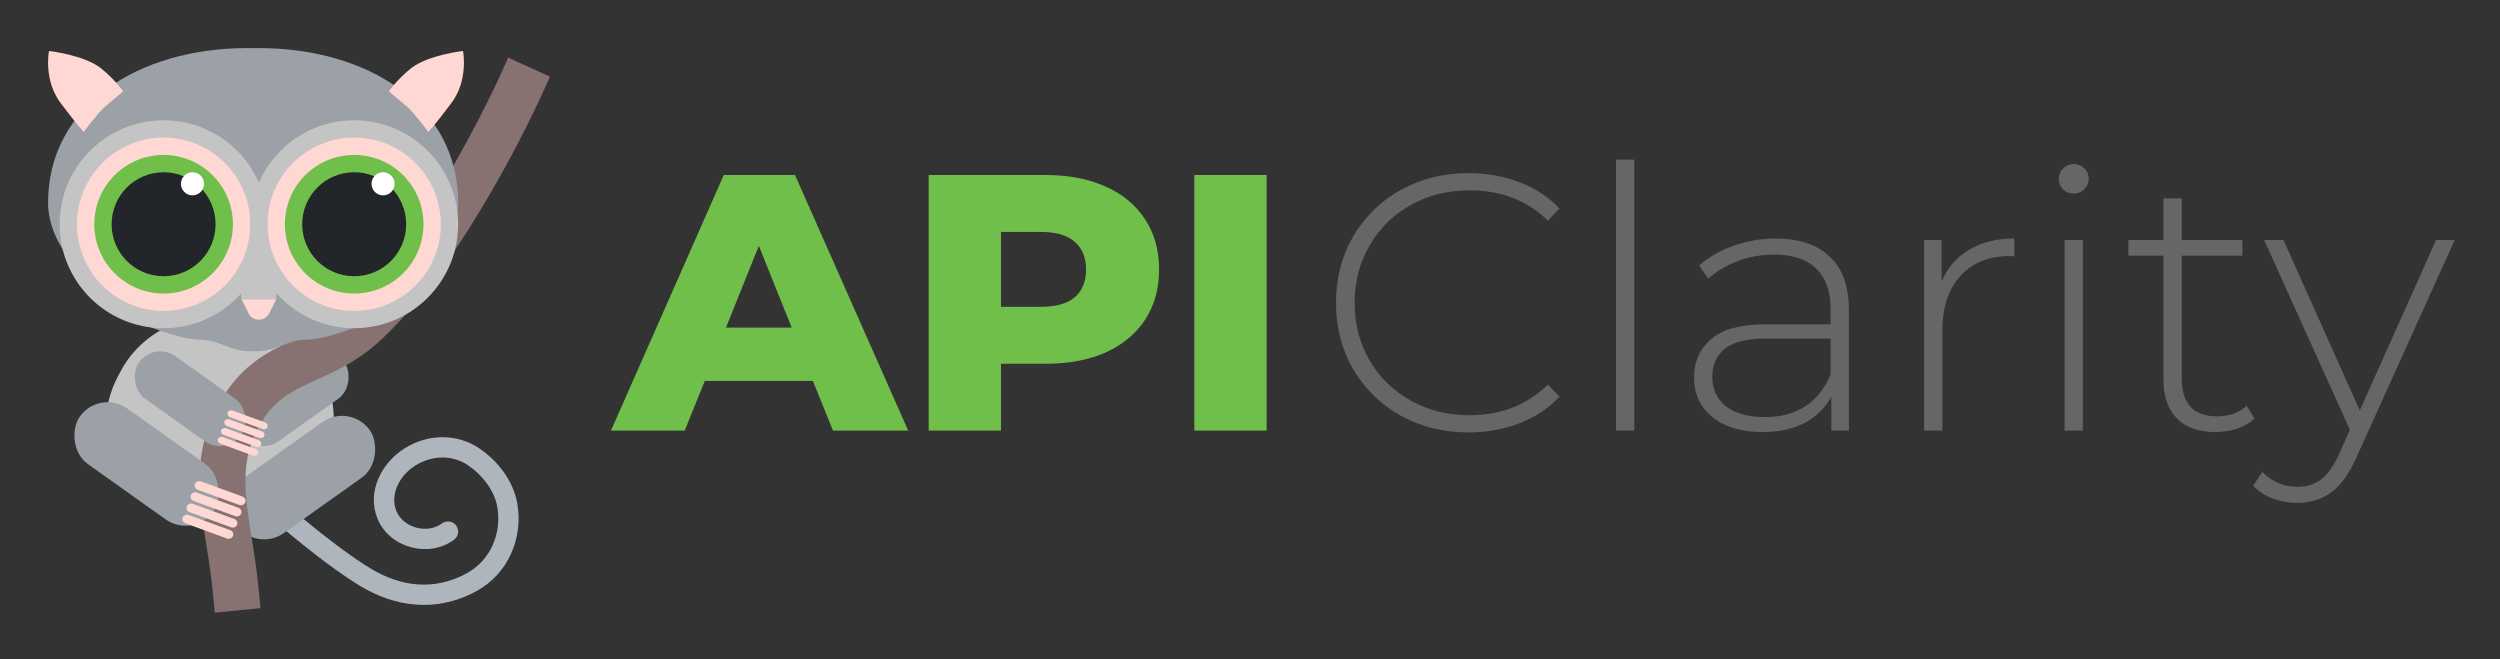 <svg xmlns="http://www.w3.org/2000/svg" role="img" viewBox="-4.74 -4.74 246.48 64.98"><rect x="-4.74" y="-4.74" width="246.48" height="64.98" fill="#333333" stroke="none"/><title>APIClarity logo</title><g><path id="svg_1" fill="#AEB5BC" fill-rule="evenodd" d="m22.033,43.724c0,0 0,0 0,0l0.015,0.013l0.047,0.042c0.042,0.037 0.103,0.092 0.184,0.164c0.161,0.143 0.397,0.35 0.693,0.608c0.592,0.515 1.426,1.229 2.391,2.022c1.939,1.594 4.369,3.479 6.421,4.728c2.93,1.782 6.259,2.258 9.506,0.474c2.304,-1.266 3.462,-3.898 2.995,-6.553c-0.279,-1.585 -1.446,-3.124 -2.899,-4.102c-1.53,-1.03 -3.546,-0.992 -5.182,0.041c-1.691,1.068 -2.501,2.982 -1.852,4.514c0.333,0.785 1.07,1.369 1.961,1.607c0.891,0.238 1.827,0.101 2.515,-0.413c0.444,-0.332 1.071,-0.242 1.402,0.2c0.331,0.442 0.24,1.069 -0.204,1.401c-1.258,0.941 -2.85,1.116 -4.236,0.746c-1.385,-0.37 -2.675,-1.315 -3.285,-2.757c-1.151,-2.718 0.4,-5.579 2.629,-6.988c2.238,-1.414 5.118,-1.53 7.374,-0.011c1.779,1.198 3.354,3.162 3.75,5.412c0.601,3.42 -0.881,6.939 -4.006,8.656c-4.013,2.204 -8.118,1.549 -11.514,-0.518c-2.179,-1.325 -4.698,-3.285 -6.652,-4.891c-0.982,-0.807 -1.83,-1.533 -2.433,-2.057c-0.301,-0.262 -0.542,-0.474 -0.708,-0.621c-0.083,-0.073 -0.147,-0.131 -0.19,-0.17l-0.05,-0.045l-0.017,-0.016c-0,0 -0,-0 0.672,-0.744l-0.673,0.743c-0.41,-0.37 -0.442,-1.003 -0.07,-1.413c0.372,-0.41 1.005,-0.443 1.415,-0.073z" clip-rule="evenodd"/><path id="svg_2" fill="#C4C4C4" d="m7.117,31.931c1.721,-3.31 5.142,-5.386 8.872,-5.386l2.169,0c6.644,0 11.44,6.359 9.615,12.747l-0.329,1.151c-1.517,5.31 -7.052,8.385 -12.363,6.868l-2.123,-0.607c-6.083,-1.738 -9.043,-8.616 -6.125,-14.229l0.283,-0.544z"/><rect id="svg_3" width="16.135" height="6.718" fill="#9BA1A6" rx="3.359" transform="scale(-1 1) rotate(35.418 -69.586 -29.147)"/><rect id="svg_4" width="12.364" height="5.148" fill="#9BA1A6" rx="2.574" transform="scale(-1 1) rotate(35.418 -59.097 -28.972)"/><path id="svg_5" fill="#877171" fill-rule="evenodd" d="m45.362,0.946l4.123,1.872l-0.936,2.062l-2.062,-0.936c2.062,0.936 2.062,0.936 2.061,0.937l-0.002,0.004l-0.005,0.011l-0.018,0.039c-0.015,0.034 -0.038,0.082 -0.067,0.145c-0.059,0.126 -0.144,0.31 -0.256,0.544c-0.223,0.469 -0.549,1.144 -0.965,1.975c-0.832,1.661 -2.028,3.952 -3.487,6.479c-2.883,4.992 -6.924,11.135 -11.322,15.047c-2.017,1.794 -4.179,2.774 -5.923,3.564c-0.297,0.135 -0.581,0.263 -0.851,0.39c-1.891,0.887 -3.296,1.73 -4.427,3.498c-1.559,2.438 -1.887,4.655 -1.737,7.161c0.078,1.301 0.285,2.659 0.532,4.206c0.018,0.114 0.037,0.229 0.055,0.345c0.229,1.427 0.48,2.997 0.646,4.676l0.222,2.253l-4.506,0.445l-0.222,-2.253c-0.152,-1.537 -0.382,-2.978 -0.614,-4.425c-0.018,-0.109 -0.035,-0.218 -0.052,-0.327c-0.244,-1.529 -0.487,-3.094 -0.58,-4.649c-0.193,-3.207 0.245,-6.436 2.442,-9.871c1.825,-2.855 4.172,-4.151 6.319,-5.159c0.344,-0.161 0.677,-0.314 1.002,-0.462c1.737,-0.794 3.22,-1.472 4.686,-2.776c3.824,-3.402 7.566,-9.004 10.411,-13.929c1.404,-2.432 2.558,-4.641 3.36,-6.242c0.401,-0.8 0.713,-1.446 0.923,-1.89c0.105,-0.222 0.185,-0.393 0.238,-0.507c0.026,-0.057 0.046,-0.1 0.059,-0.128l0.014,-0.031l0.004,-0.008l0.936,-2.062z" clip-rule="evenodd"/><rect id="svg_6" width="16.135" height="6.718" x="5.077" y="33.59" fill="#9BA1A6" rx="3.359" transform="rotate(35.418 5.077 33.59)"/><rect id="svg_7" width="12.364" height="5.148" x="10.452" y="28.888" fill="#9BA1A6" rx="2.574" transform="rotate(35.418 10.452 28.888)"/><path id="svg_8" fill="#9BA1A6" d="m20.215,29.885c0.093,0.007 0.188,0.011 0.285,0.011c1.048,0 1.853,-0.309 2.626,-0.605c0.712,-0.273 1.395,-0.534 2.214,-0.534c1.514,0 3.422,-0.673 4.854,-1.179c0.723,-0.255 1.325,-0.468 1.694,-0.529c0.194,-0.165 0.392,-0.332 0.592,-0.5l0.003,-0.002c3.598,-3.035 7.947,-6.704 7.947,-11.305c0,-9.509 -8.796,-15.241 -19.646,-15.241c-0.19,0 -0.38,0.002 -0.569,0.005c-0.189,-0.004 -0.379,-0.005 -0.569,-0.005c-10.85,0 -19.646,5.733 -19.646,15.241c0,4.601 4.349,8.27 7.947,11.305c0.201,0.169 0.399,0.337 0.595,0.502c0.369,0.061 0.971,0.274 1.694,0.529c1.433,0.506 3.341,1.179 4.854,1.179c0.819,0 1.503,0.262 2.214,0.534c0.772,0.296 1.578,0.605 2.626,0.605c0.097,0 0.191,-0.004 0.284,-0.011z"/><circle id="svg_9" cx="11.389" cy="17.369" r="10.25" fill="#C4C4C4"/><circle id="svg_10" cx="11.389" cy="17.368" r="8.542" fill="#FFD8D3"/><circle id="svg_11" cx="11.389" cy="17.368" r="6.833" fill="#6FBF4A"/><circle id="svg_12" cx="11.389" cy="17.368" r="5.125" fill="#222529"/><circle id="svg_13" cx="14.237" cy="13.382" r="1.139" fill="#fff"/><circle id="svg_14" cx="30.18" cy="17.368" r="10.25" fill="#C4C4C4"/><circle id="svg_15" cx="30.18" cy="17.368" r="8.542" fill="#FFD8D3"/><path id="svg_16" fill="#C4C4C4" d="m18.956,23.34c-0.089,-1.069 0.755,-1.986 1.827,-1.986c1.073,0 1.917,0.917 1.827,1.986l-0.119,1.431l-3.417,0l-0.119,-1.431z"/><circle id="svg_17" cx="30.18" cy="17.368" r="6.833" fill="#6FBF4A"/><circle id="svg_18" cx="30.18" cy="17.368" r="5.125" fill="#222529"/><circle id="svg_19" cx="33.028" cy="13.382" r="1.139" fill="#fff"/><path id="svg_20" fill="#FFD8D3" d="m21.803,26.15c-0.42,0.839 -1.618,0.839 -2.037,0l-0.69,-1.379l3.417,0l-0.69,1.379z"/><path id="svg_21" fill="#FFD8D3" d="m5.217,1.993c1.374,1.097 2.187,2.278 2.187,2.278c0,0 -0.979,0.805 -1.708,1.424c-0.72,0.61 -2.187,2.562 -2.187,2.562c0,0 -0.569,-0.569 -2.278,-2.847c-1.708,-2.278 -1.139,-5.125 -1.139,-5.125c0,0 3.476,0.392 5.125,1.708z"/><path id="svg_22" fill="#FFD8D3" d="m35.784,1.993c-1.374,1.097 -2.187,2.278 -2.187,2.278c0,0 0.979,0.805 1.708,1.424c0.72,0.61 2.187,2.562 2.187,2.562c0,0 0.57,-0.569 2.278,-2.847c1.708,-2.278 1.139,-5.125 1.139,-5.125c0,0 -3.476,0.392 -5.125,1.708z"/><rect id="svg_23" width=".696" height="4.177" x="21.755" y="37.04" fill="#FFD8D3" rx=".348" transform="rotate(110.076 21.755 37.04)"/><rect id="svg_24" width=".696" height="4.177" x="21.436" y="37.912" fill="#FFD8D3" rx=".348" transform="rotate(110.076 21.436 37.912)"/><rect id="svg_25" width=".696" height="4.177" x="21.117" y="38.784" fill="#FFD8D3" rx=".348" transform="rotate(110.076 21.117 38.784)"/><rect id="svg_26" width=".696" height="4.177" x="20.798" y="39.656" fill="#FFD8D3" rx=".348" transform="rotate(110.076 20.798 39.656)"/><rect id="svg_27" width=".881" height="5.286" x="19.596" y="44.376" fill="#FFD8D3" rx=".441" transform="rotate(110.076 19.596 44.376)"/><rect id="svg_28" width=".881" height="5.286" x="19.192" y="45.48" fill="#FFD8D3" rx=".441" transform="rotate(110.076 19.192 45.48)"/><rect id="svg_29" width=".881" height="5.286" x="18.789" y="46.583" fill="#FFD8D3" rx=".441" transform="rotate(110.076 18.789 46.583)"/><rect id="svg_30" width=".881" height="5.286" x="18.386" y="47.687" fill="#FFD8D3" rx=".441" transform="rotate(110.076 18.386 47.687)"/><path id="svg_31" fill="#6FBF4A" d="m75.404,32.816l-10.656,0l-1.98,4.896l-7.272,0l11.124,-25.2l7.02,0l11.16,25.2l-7.416,0l-1.98,-4.896zm-2.088,-5.256l-3.24,-8.064l-3.24,8.064l6.48,0z"/><path id="svg_32" fill="#6FBF4A" d="m98.34,12.512c2.28,0 4.26,0.384 5.94,1.152c1.68,0.744 2.976,1.824 3.888,3.24c0.912,1.392 1.368,3.036 1.368,4.932c0,1.896 -0.456,3.54 -1.368,4.932c-0.912,1.392 -2.208,2.472 -3.888,3.24c-1.68,0.744 -3.66,1.116 -5.94,1.116l-4.392,0l0,6.588l-7.128,0l0,-25.2l11.52,0zm-0.432,12.996c1.464,0 2.568,-0.312 3.312,-0.936c0.744,-0.648 1.116,-1.56 1.116,-2.736c0,-1.176 -0.372,-2.088 -1.116,-2.736c-0.744,-0.648 -1.848,-0.972 -3.312,-0.972l-3.96,0l0,7.38l3.96,0z"/><path id="svg_33" fill="#6FBF4A" d="m113.012,12.512l7.128,0l0,25.2l-7.128,0l0,-25.2z"/><path id="svg_34" fill="#666" d="m140.048,37.892c-2.472,0 -4.704,-0.552 -6.696,-1.656c-1.968,-1.104 -3.528,-2.628 -4.68,-4.572c-1.128,-1.944 -1.692,-4.128 -1.692,-6.552c0,-2.424 0.564,-4.608 1.692,-6.552c1.152,-1.944 2.712,-3.468 4.68,-4.572c1.992,-1.104 4.224,-1.656 6.696,-1.656c1.824,0 3.504,0.3 5.04,0.9c1.536,0.576 2.844,1.44 3.924,2.592l-1.152,1.188c-2.016,-1.992 -4.596,-2.988 -7.74,-2.988c-2.112,0 -4.032,0.48 -5.76,1.44c-1.728,0.96 -3.084,2.292 -4.068,3.996c-0.984,1.68 -1.476,3.564 -1.476,5.652c0,2.088 0.492,3.984 1.476,5.688c0.984,1.68 2.34,3 4.068,3.96c1.728,0.96 3.648,1.44 5.76,1.44c3.12,0 5.7,-1.008 7.74,-3.024l1.152,1.188c-1.08,1.152 -2.4,2.028 -3.96,2.628c-1.536,0.6 -3.204,0.9 -5.004,0.9z"/><path id="svg_35" fill="#666" d="m154.586,11l1.8,0l0,26.712l-1.8,0l0,-26.712z"/><path id="svg_36" fill="#666" d="m170.308,18.776c2.328,0 4.116,0.6 5.364,1.8c1.248,1.176 1.872,2.916 1.872,5.22l0,11.916l-1.728,0l0,-3.348c-0.6,1.104 -1.476,1.968 -2.628,2.592c-1.152,0.6 -2.532,0.9 -4.14,0.9c-2.088,0 -3.744,-0.492 -4.968,-1.476c-1.2,-0.984 -1.8,-2.28 -1.8,-3.888c0,-1.56 0.552,-2.82 1.656,-3.78c1.128,-0.984 2.916,-1.476 5.364,-1.476l6.444,0l0,-1.512c0,-1.752 -0.48,-3.084 -1.44,-3.996c-0.936,-0.912 -2.316,-1.368 -4.14,-1.368c-1.248,0 -2.448,0.216 -3.6,0.648c-1.128,0.432 -2.088,1.008 -2.88,1.728l-0.9,-1.296c0.936,-0.84 2.064,-1.488 3.384,-1.944c1.32,-0.48 2.7,-0.72 4.14,-0.72zm-1.008,17.604c1.56,0 2.88,-0.36 3.96,-1.08c1.104,-0.72 1.932,-1.764 2.484,-3.132l0,-3.528l-6.408,0c-1.848,0 -3.192,0.336 -4.032,1.008c-0.816,0.672 -1.224,1.596 -1.224,2.772c0,1.224 0.456,2.196 1.368,2.916c0.912,0.696 2.196,1.044 3.852,1.044z"/><path id="svg_37" fill="#666" d="m186.689,23.024c0.576,-1.368 1.476,-2.412 2.7,-3.132c1.224,-0.744 2.712,-1.116 4.464,-1.116l0,1.764l-0.432,-0.036c-2.088,0 -3.72,0.66 -4.896,1.98c-1.176,1.296 -1.764,3.108 -1.764,5.436l0,9.792l-1.8,0l0,-18.792l1.728,0l0,4.104z"/><path id="svg_38" fill="#666" d="m198.812,18.92l1.8,0l0,18.792l-1.8,0l0,-18.792zm0.9,-4.572c-0.408,0 -0.756,-0.132 -1.044,-0.396c-0.288,-0.288 -0.432,-0.636 -0.432,-1.044c0,-0.408 0.144,-0.756 0.432,-1.044c0.288,-0.288 0.636,-0.432 1.044,-0.432c0.408,0 0.756,0.144 1.044,0.432c0.288,0.264 0.432,0.6 0.432,1.008c0,0.408 -0.144,0.756 -0.432,1.044c-0.288,0.288 -0.636,0.432 -1.044,0.432z"/><path id="svg_39" fill="#666" d="m217.523,36.524c-0.456,0.432 -1.032,0.768 -1.728,1.008c-0.672,0.216 -1.38,0.324 -2.124,0.324c-1.632,0 -2.892,-0.444 -3.78,-1.332c-0.888,-0.912 -1.332,-2.172 -1.332,-3.78l0,-12.276l-3.456,0l0,-1.548l3.456,0l0,-4.104l1.8,0l0,4.104l5.976,0l0,1.548l-5.976,0l0,12.096c0,1.224 0.288,2.16 0.864,2.808c0.6,0.624 1.476,0.936 2.628,0.936c1.176,0 2.148,-0.348 2.916,-1.044l0.756,1.26z"/><path id="svg_40" fill="#666" d="m237.275,18.92l-9.648,21.348c-0.72,1.656 -1.56,2.832 -2.52,3.528c-0.936,0.696 -2.052,1.044 -3.348,1.044c-0.864,0 -1.68,-0.144 -2.448,-0.432c-0.744,-0.288 -1.38,-0.708 -1.908,-1.26l0.9,-1.368c0.96,0.984 2.124,1.476 3.492,1.476c0.912,0 1.692,-0.252 2.34,-0.756c0.648,-0.504 1.248,-1.368 1.8,-2.592l1.008,-2.268l-8.46,-18.72l1.908,0l7.524,16.812l7.524,-16.812l1.836,0z"/></g></svg>